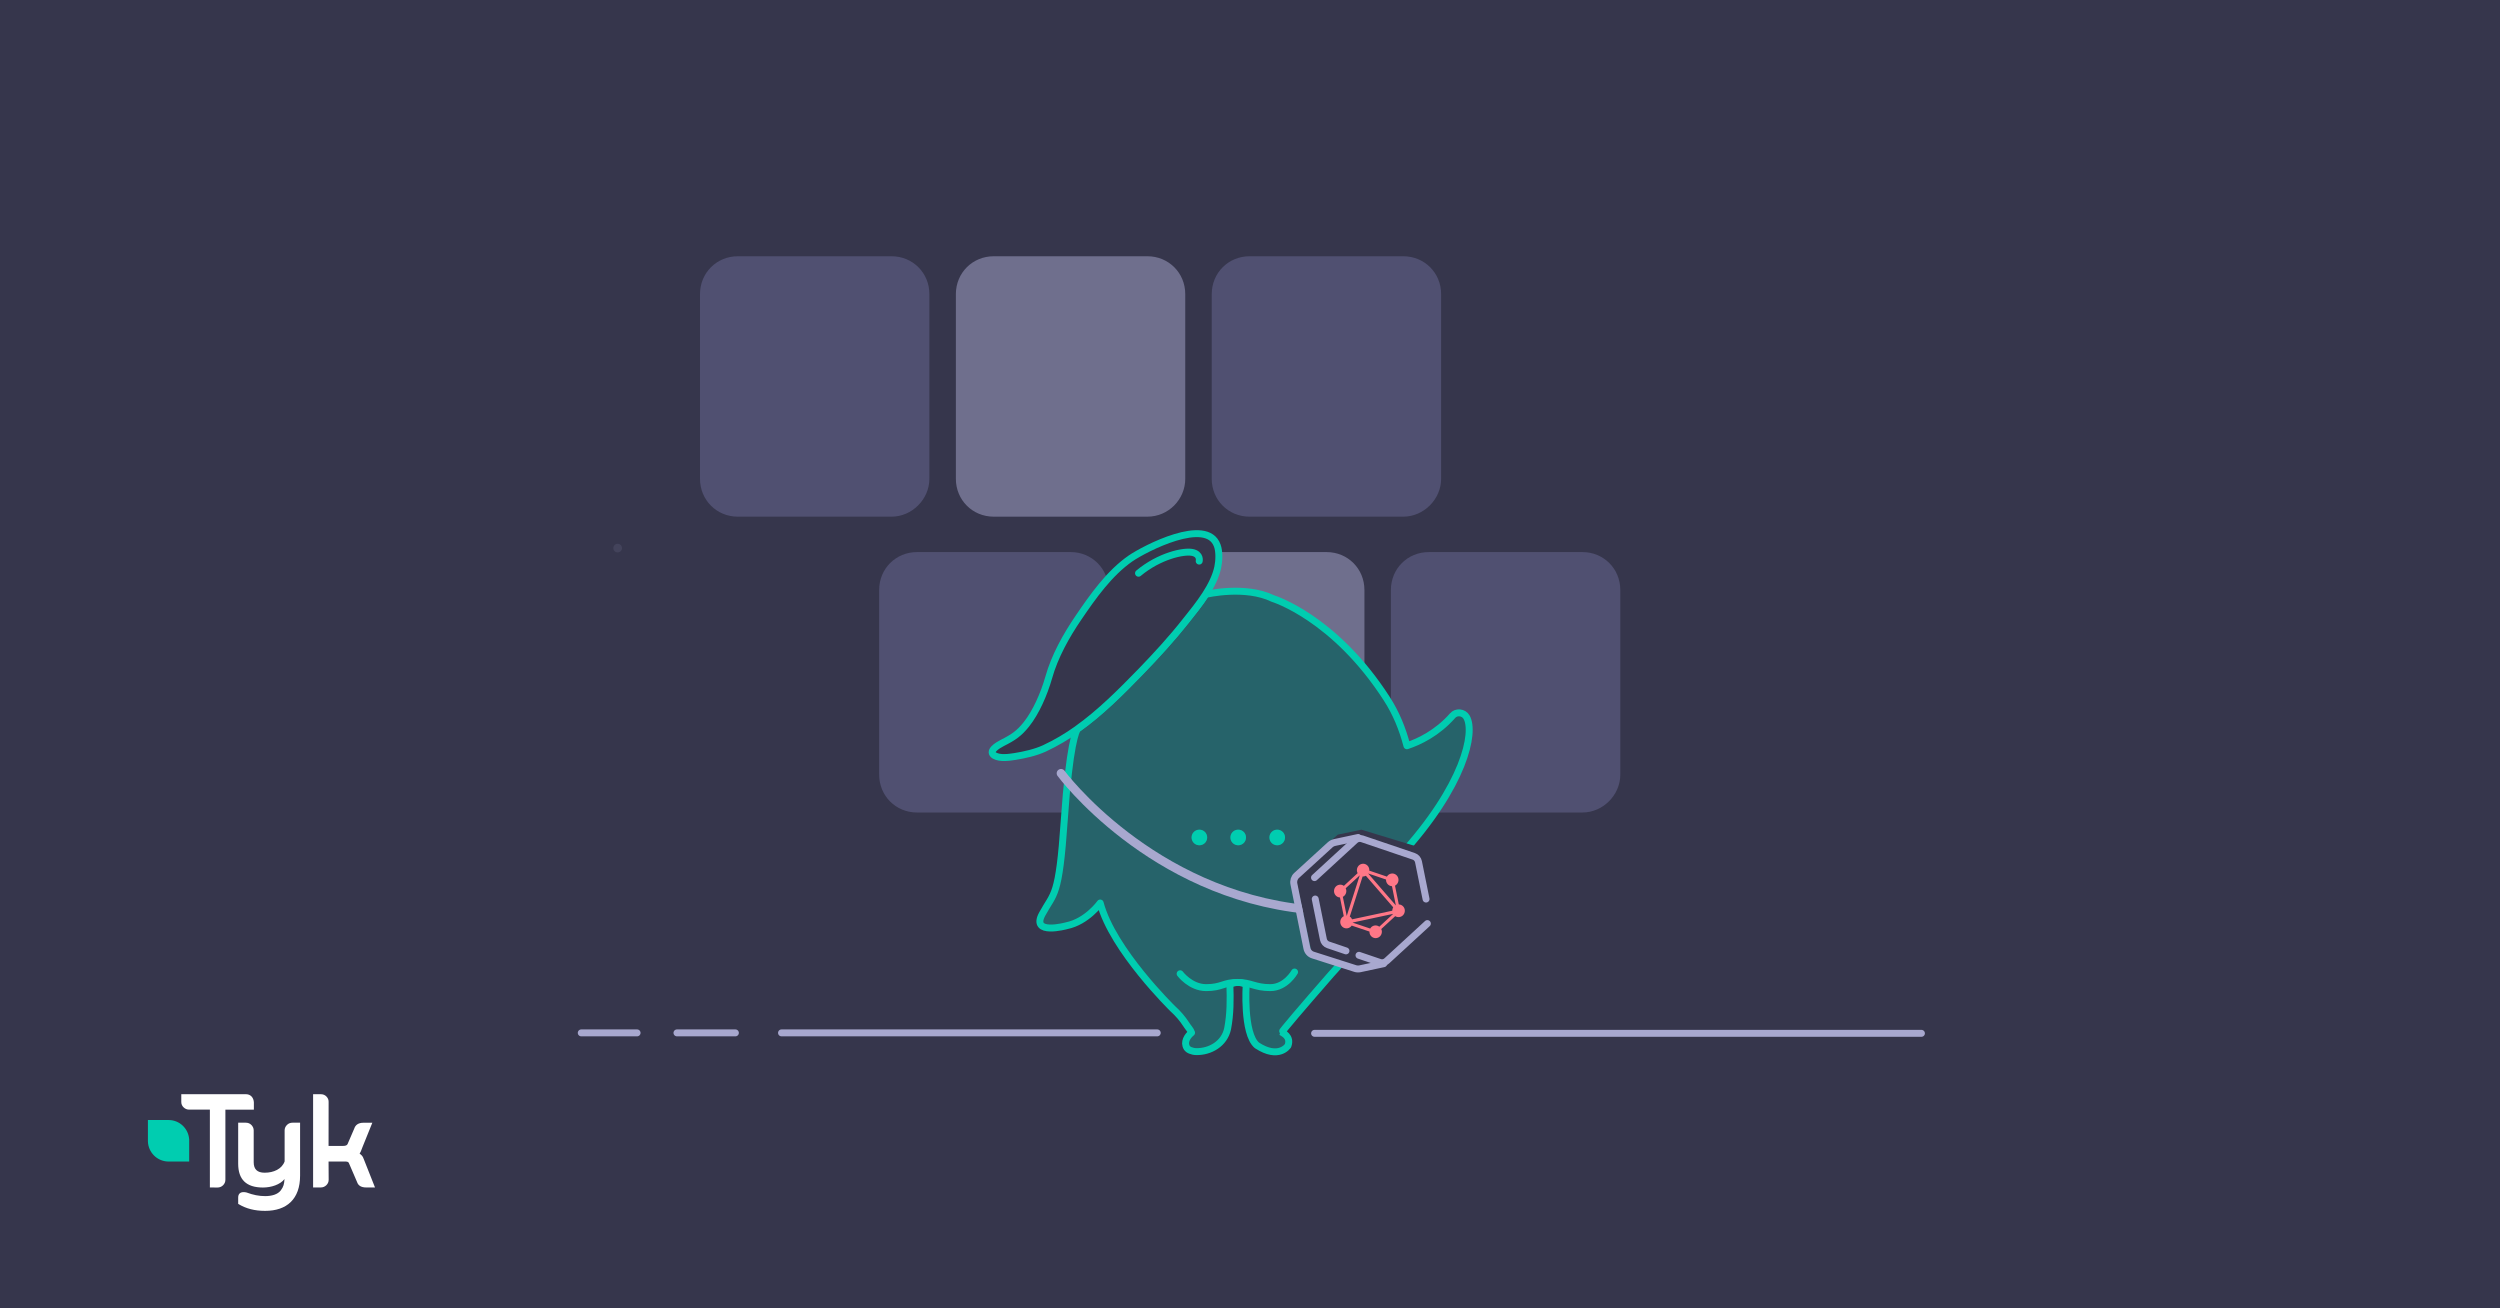 <svg xmlns="http://www.w3.org/2000/svg" width="1200" height="628" viewBox="0 0 1200 628" fill="none"><rect width="1200" height="628" fill="#36364C"></rect><path d="M120.739 526.302C120.03 525.57 119.102 525.217 118.038 525.217H87.016V528.934C87.016 529.938 87.37 530.806 88.107 531.511C88.844 532.244 89.771 532.624 90.835 532.624H100.74V569.984L104.368 570.011C105.433 570.011 106.36 569.632 107.07 568.926C107.806 568.194 108.188 567.298 108.188 566.321V532.651L121.858 532.624V529.178C121.83 528.201 121.476 527.062 120.739 526.302Z" fill="white"></path><path d="M140.438 538.891C139.374 538.891 138.446 539.243 137.737 539.976C137 540.708 136.618 541.604 136.618 542.581V557.476C135.309 561.139 131.325 562.902 127.042 562.902C123.495 562.902 121.776 561.247 121.776 557.883V542.581C121.776 541.604 121.394 540.736 120.657 539.976C119.948 539.243 119.02 538.891 117.956 538.891H114.327V558.588C114.327 566.158 118.201 570.011 126.223 570.011C130.179 570.011 134.49 568.627 136.564 565.941C136.4 568.329 136.127 569.577 134.79 571.367C133.29 573.375 130.343 574.135 127.26 574.135C124.313 574.135 121.476 573.565 118.365 572.398C117.847 572.263 117.356 572.208 116.946 572.208C115.255 572.208 114.327 573.131 114.327 574.813V577.852L114.545 577.988C118.092 580.131 122.24 581.216 127.26 581.216C137.682 581.216 144.04 575.546 144.04 564.34V538.891H140.438Z" fill="white"></path><path d="M174.598 556.337C174.052 554.682 173.397 554.438 172.606 553.705C172.961 553.244 173.397 552.376 174.025 550.531L178.718 538.918H174.461C172.142 538.918 170.642 539.868 170.041 541.713L166.849 549.12C166.603 549.744 165.867 550.042 164.666 550.042H157.709L157.736 528.852C157.736 527.876 157.409 527.062 156.672 526.302C155.963 525.57 155.035 525.217 153.971 525.217H150.288V569.984H153.944C155.008 569.984 155.935 569.604 156.672 568.872C157.381 568.166 157.763 567.298 157.763 566.294L157.709 557.531H165.949C167.122 557.531 167.422 558.073 167.558 558.48L171.378 567.352C171.951 569.116 173.425 569.984 175.771 569.984H180L174.598 556.337Z" fill="white"></path><path d="M90.781 546.677C90.344 541.631 86.17 537.669 81.041 537.615H72.965H72.692H71V539.325V539.84V547.98C71.218 553.162 75.365 557.34 80.549 557.53H88.844H89.117H90.808V555.821V546.704C90.808 546.677 90.781 546.677 90.781 546.677Z" fill="#00CDB0"></path><path d="M427.935 248.003H354.169C343.994 248.003 336 240.008 336 229.834V141.169C336 130.994 343.994 123 354.169 123H427.935C438.11 123 446.104 130.994 446.104 141.169V229.834C446.104 239.645 437.746 248.003 427.935 248.003Z" fill="#505071"></path><path opacity="0.5" d="M550.753 248.003H476.987C466.812 248.003 458.818 240.008 458.818 229.834V141.169C458.818 130.994 466.812 123 476.987 123H550.753C560.927 123 568.922 130.994 568.922 141.169V229.834C568.922 239.645 560.927 248.003 550.753 248.003Z" fill="#A8A8CF"></path><path d="M673.571 248.003H599.804C589.63 248.003 581.635 240.008 581.635 229.834V141.169C581.635 130.994 589.63 123 599.804 123H673.571C683.745 123 691.74 130.994 691.74 141.169V229.834C691.74 239.645 683.382 248.003 673.571 248.003Z" fill="#505071"></path><path d="M513.935 390.003H440.169C429.994 390.003 422 382.008 422 371.834V283.169C422 272.994 429.994 265 440.169 265H513.935C524.11 265 532.104 272.994 532.104 283.169V371.834C532.104 381.645 523.746 390.003 513.935 390.003Z" fill="#505071"></path><path opacity="0.5" d="M636.753 390.003H562.987C552.812 390.003 544.818 382.008 544.818 371.834V283.169C544.818 272.994 552.812 265 562.987 265H636.753C646.927 265 654.922 272.994 654.922 283.169V371.834C654.922 381.645 646.927 390.003 636.753 390.003Z" fill="#A8A8CF"></path><path d="M759.571 390.003H685.804C675.63 390.003 667.635 382.008 667.635 371.834V283.169C667.635 272.994 675.63 265 685.804 265H759.571C769.745 265 777.74 272.994 777.74 283.169V371.834C777.74 381.645 769.382 390.003 759.571 390.003Z" fill="#505071"></path><path d="M631 496H922.289" stroke="#A8A8CF" stroke-width="3.329" stroke-linecap="round" stroke-linejoin="round"></path><path d="M375.125 495.783H555.475" stroke="#A8A8CF" stroke-width="3.329" stroke-linecap="round" stroke-linejoin="round"></path><path d="M324.941 495.783H352.988" stroke="#A8A8CF" stroke-width="3.329" stroke-linecap="round" stroke-linejoin="round"></path><path d="M279 495.783H305.799" stroke="#A8A8CF" stroke-width="3.329" stroke-linecap="round" stroke-linejoin="round"></path><path d="M638.95 467.652C625.218 483.382 615.065 495.283 615.314 495.533C615.564 495.782 619.892 497.447 618.227 501.941C618.227 501.941 613.899 508.682 603.33 501.774C596.588 496.115 598.17 472.646 598.17 472.646C598.17 472.646 594.758 470.315 590.347 472.562C590.596 479.553 590.596 486.877 589.265 493.702C587.767 501.025 580.776 504.937 574.118 504.771C573.202 504.771 572.203 504.521 571.371 504.188C570.705 503.938 570.123 503.522 569.707 502.94C568.042 500.276 569.956 497.28 571.954 495.699C571.538 494.367 570.123 492.953 569.374 491.704C567.626 488.958 565.379 486.378 562.965 484.214C562.965 484.214 534.086 456.084 528.094 433.446C528.094 433.446 521.769 442.351 511.948 444.349C511.948 444.349 494.554 449.176 500.297 438.69C505.956 428.203 508.286 431.199 510.866 393.498C513.363 356.962 516.526 350.637 517.275 349.888L517.358 349.805C528.51 341.898 538.414 331.911 547.652 322.34C555.225 314.517 562.549 306.444 569.374 297.872C572.453 293.96 575.865 289.799 578.778 285.305C579.444 285.139 597.754 280.894 610.986 287.302C610.986 287.302 640.532 296.291 665.666 335.407C670.16 342.398 673.239 349.971 675.32 357.961C681.146 356.047 689.884 351.885 697.208 343.563C699.039 341.399 702.534 341.815 703.949 344.229C708.111 351.386 703.117 376.853 672.074 410.809C672.24 415.054 652.682 453.587 638.95 467.652V467.652Z" fill="#36364C"></path><path d="M638.95 467.652C625.218 483.382 615.065 495.283 615.314 495.533C615.564 495.782 619.892 497.447 618.227 501.941C618.227 501.941 613.899 508.682 603.33 501.774C596.588 496.115 598.17 472.646 598.17 472.646C598.17 472.646 594.758 470.315 590.347 472.562C590.596 479.553 590.596 486.877 589.265 493.702C587.767 501.025 580.776 504.937 574.118 504.771C573.202 504.771 572.203 504.521 571.371 504.188C570.705 503.938 570.123 503.522 569.707 502.94C568.042 500.276 569.956 497.28 571.954 495.699C571.538 494.367 570.123 492.953 569.374 491.704C567.626 488.958 565.379 486.378 562.965 484.214C562.965 484.214 534.086 456.084 528.094 433.446C528.094 433.446 521.769 442.351 511.948 444.349C511.948 444.349 494.554 449.176 500.297 438.69C505.956 428.203 508.286 431.199 510.866 393.498C513.363 356.962 516.526 350.637 517.275 349.888L517.358 349.805C528.51 341.898 538.414 331.911 547.652 322.34C555.225 314.517 562.549 306.444 569.374 297.872C572.453 293.96 575.865 289.799 578.778 285.305C579.444 285.139 597.754 280.894 610.986 287.302C610.986 287.302 640.532 296.291 665.666 335.407C670.16 342.398 673.239 349.971 675.32 357.961C681.146 356.047 689.884 351.885 697.208 343.563C699.039 341.399 702.534 341.815 703.949 344.229C708.111 351.386 703.117 376.853 672.074 410.809C672.24 415.054 652.682 453.587 638.95 467.652V467.652Z" fill="#00CDB0" fill-opacity="0.3" stroke="#00CDB0" stroke-width="3.329" stroke-linecap="round" stroke-linejoin="round"></path><path opacity="0.3" d="M579.444 401.985C579.444 404.066 577.779 405.731 575.699 405.731C573.618 405.731 571.954 404.066 571.954 401.985C571.954 399.905 573.618 398.24 575.699 398.24C577.779 398.24 579.444 399.905 579.444 401.985Z" fill="#00CDB0"></path><path opacity="0.3" d="M598.086 401.985C598.086 404.066 596.422 405.731 594.341 405.731C592.261 405.731 590.596 404.066 590.596 401.985C590.596 399.905 592.261 398.24 594.341 398.24C596.422 398.24 598.086 399.905 598.086 401.985Z" fill="#00CDB0"></path><path opacity="0.3" d="M616.812 401.985C616.812 404.066 615.148 405.731 613.067 405.731C610.986 405.731 609.322 404.066 609.322 401.985C609.322 399.905 610.986 398.24 613.067 398.24C615.148 398.24 616.812 399.905 616.812 401.985Z" fill="#00CDB0"></path><path d="M584.521 272.319C583.522 276.896 581.275 281.224 578.612 285.385C575.699 289.879 572.287 294.124 569.207 297.952C562.466 306.525 555.059 314.597 547.485 322.421C538.164 331.992 528.26 341.979 517.191 349.885L517.108 349.968C512.115 353.547 506.871 356.626 501.379 359.206C497.051 361.204 491.808 362.369 487.147 363.118C484.401 363.534 480.073 364.2 477.41 362.702C473.997 360.704 478.824 357.791 481.071 356.626C486.564 353.88 489.228 351.966 492.64 347.721C497.3 341.895 501.129 333.073 503.376 325.25C506.206 315.097 511.782 305.11 517.691 296.454C524.598 286.301 532.505 275.065 542.742 267.991C549.566 263.331 579.194 247.934 584.271 261.832C585.353 264.662 585.187 269.24 584.521 272.319V272.319Z" fill="#36364C" stroke="#00CDB0" stroke-width="3.329" stroke-linecap="round" stroke-linejoin="round"></path><path d="M579.444 401.985C579.444 404.066 577.779 405.731 575.699 405.731C573.618 405.731 571.954 404.066 571.954 401.985C571.954 399.905 573.618 398.24 575.699 398.24C577.779 398.24 579.444 399.905 579.444 401.985Z" fill="#00CDB0"></path><path d="M598.086 401.985C598.086 404.066 596.422 405.731 594.341 405.731C592.261 405.731 590.596 404.066 590.596 401.985C590.596 399.905 592.261 398.24 594.341 398.24C596.422 398.24 598.086 399.905 598.086 401.985Z" fill="#00CDB0"></path><path d="M616.812 401.985C616.812 404.066 615.148 405.731 613.067 405.731C610.986 405.731 609.322 404.066 609.322 401.985C609.322 399.905 610.986 398.24 613.067 398.24C615.148 398.24 616.812 399.905 616.812 401.985Z" fill="#00CDB0"></path><path d="M575.615 269.326C575.615 269.326 576.448 265.997 572.286 265.165C568.125 264.333 556.474 266.83 546.487 275.152" stroke="#00CDB0" stroke-width="3.329" stroke-linecap="round" stroke-linejoin="round"></path><path d="M621.39 466.57C621.39 466.57 617.228 474.061 609.738 474.061C602.248 474.061 600.583 471.564 593.925 471.564C587.267 471.564 586.435 474.061 578.945 474.061C571.454 474.061 566.461 467.403 566.461 467.403" stroke="#00CDB0" stroke-width="3.329" stroke-linecap="round" stroke-linejoin="round"></path><path d="M296.477 265.163C297.626 265.163 298.558 264.231 298.558 263.083C298.558 261.934 297.626 261.002 296.477 261.002C295.329 261.002 294.397 261.934 294.397 263.083C294.397 264.231 295.329 265.163 296.477 265.163Z" fill="#43435B"></path><path d="M509.285 371.191C509.285 371.191 552.063 429.033 627.382 436.523" stroke="#A8A8CF" stroke-width="4.161" stroke-linecap="round" stroke-linejoin="round"></path><path d="M653.465 398.24L642.154 400.62L621.389 418.864L629.629 457.247L653.323 464.887L666.256 461.741L690.55 444.464L689.493 424.34L684.108 407.578L653.465 398.24Z" fill="#36364C"></path><path d="M651.925 401.986L640.595 404.411C639.804 404.583 639.075 404.959 638.475 405.506L622.38 420.204C621.263 421.229 620.761 422.786 621.065 424.295L627.312 455.177C627.623 456.71 628.71 457.938 630.161 458.408L650.511 464.9C651.256 465.135 652.054 465.174 652.822 465.01L664.19 462.577" stroke="#A8A8CF" stroke-width="3.329" stroke-linecap="round" stroke-linejoin="round"></path><path d="M652.312 458.548L662.32 461.943C663.475 462.334 664.737 462.06 665.641 461.231L685.14 443.311" stroke="#A8A8CF" stroke-width="3.329" stroke-linecap="round" stroke-linejoin="round"></path><path d="M631.309 431.529L635.23 450.913C635.481 452.133 636.339 453.126 637.494 453.517L646.066 456.427" stroke="#A8A8CF" stroke-width="3.329" stroke-linecap="round" stroke-linejoin="round"></path><path d="M684.502 431.547L680.877 413.65C680.627 412.43 679.768 411.436 678.613 411.045L653.779 402.621C652.624 402.23 651.363 402.503 650.458 403.333L630.959 421.253" stroke="#A8A8CF" stroke-width="3.329" stroke-linecap="round" stroke-linejoin="round"></path><path d="M671.416 434.104L669.6 425.117C670.793 424.522 671.5 423.114 671.219 421.722C670.884 420.056 669.304 418.992 667.685 419.336C666.827 419.516 666.143 420.056 665.725 420.775L657.252 417.905C657.297 417.654 657.275 417.318 657.221 417.044C656.887 415.378 655.306 414.314 653.688 414.658C652.069 415.003 651.036 416.63 651.37 418.296C651.423 418.577 651.53 418.843 651.674 419.101L645.063 425.211C644.402 424.726 643.558 424.514 642.707 424.702C641.089 425.046 640.055 426.673 640.39 428.339C640.671 429.732 641.856 430.733 643.186 430.788L645.002 439.775C643.809 440.37 643.102 441.778 643.384 443.17C643.718 444.836 645.299 445.9 646.917 445.556C647.73 445.384 648.384 444.907 648.817 444.281L657.335 447.144C657.335 447.386 657.335 447.629 657.389 447.856C657.723 449.522 659.304 450.586 660.922 450.242C662.541 449.897 663.574 448.27 663.24 446.604C663.194 446.37 663.103 446.151 663.012 445.932L669.699 439.76C670.345 440.151 671.128 440.323 671.941 440.151C673.559 439.807 674.593 438.18 674.258 436.514C673.985 435.168 672.799 434.167 671.424 434.12L671.416 434.104ZM646.484 439.494L646.431 439.697L644.561 430.475C645.754 429.88 646.461 428.472 646.18 427.08C646.127 426.798 646.036 426.579 645.937 426.36L652.594 420.243L652.662 420.134L652.647 420.283L646.484 439.494ZM668.681 438.704L662.07 444.813C661.408 444.328 660.557 444.07 659.661 444.265C658.764 444.461 658.118 444.985 657.7 445.705L649.28 442.865L649.136 442.85L668.764 438.641L668.681 438.704ZM668.27 437.147L649.007 441.277C648.748 440.706 648.376 440.253 647.897 439.971L654.053 420.713C654.296 420.76 654.569 420.697 654.835 420.642C655.101 420.588 655.367 420.478 655.626 420.376L668.734 435.505C668.46 435.997 668.293 436.568 668.27 437.155V437.147ZM670.018 434.644L669.889 434.48L656.781 419.352L656.659 419.234L656.811 419.297L665.284 422.168C665.284 422.41 665.299 422.7 665.345 422.926C665.626 424.319 666.811 425.32 668.141 425.375L670.018 434.644V434.644Z" fill="#FF7787"></path></svg>